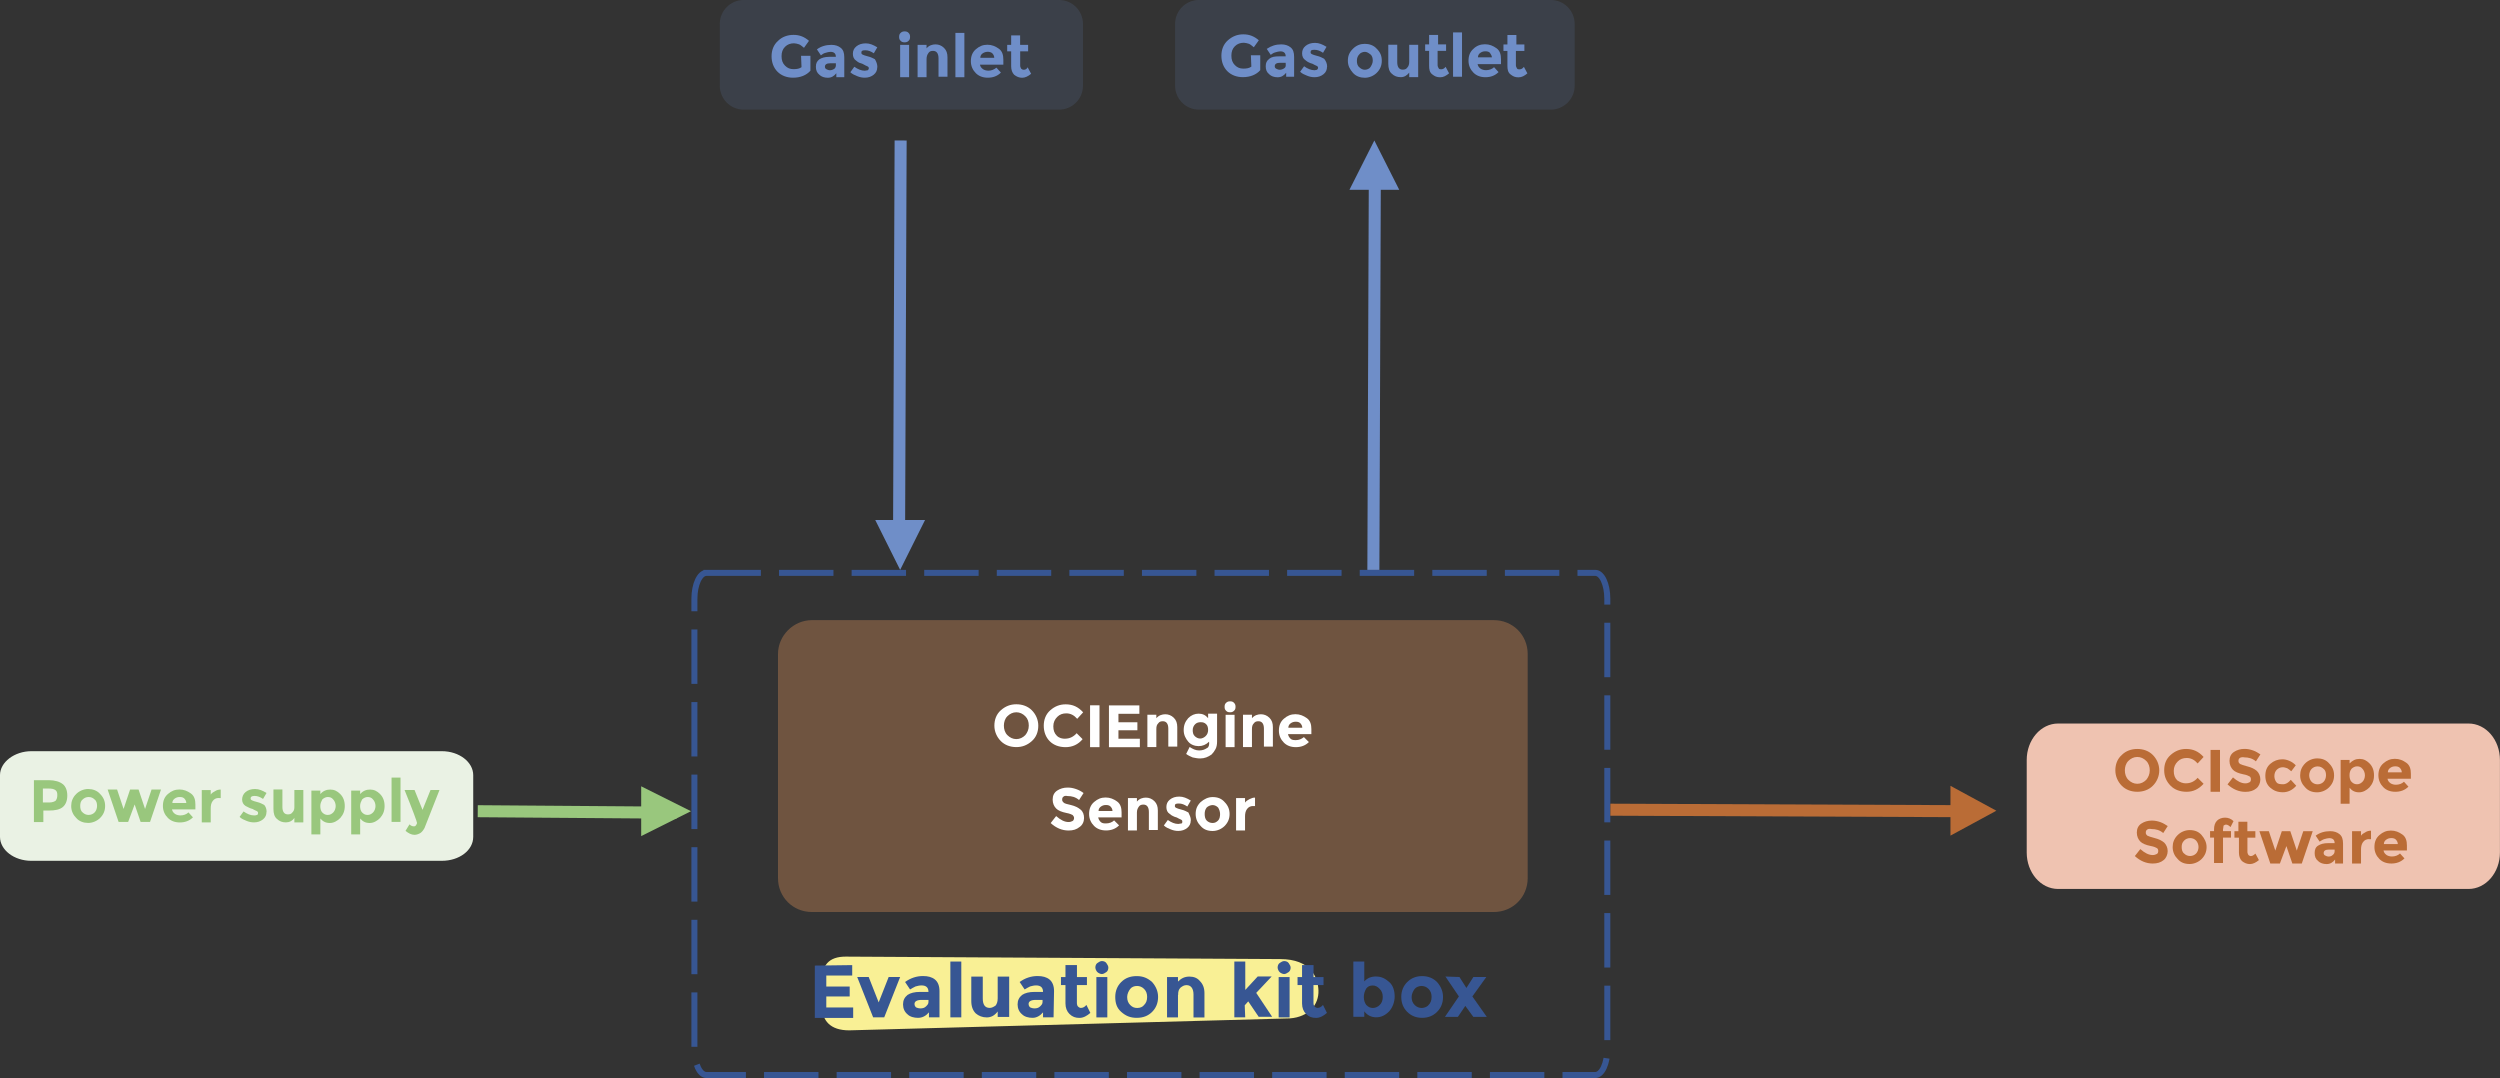 <?xml version="1.0" encoding="UTF-8"?>
<svg xmlns="http://www.w3.org/2000/svg" id="Calque_2" data-name="Calque 2" viewBox="0 0 415.71 179.25">
  <rect x="0" y="0" width="415.71" height="179.25" fill="#333333" stroke="none"/>
  <defs>
    <style>
      .cls-1 {
        opacity: .15;
      }

      .cls-1, .cls-2 {
        fill: #6f8ec8;
      }

      .cls-1, .cls-2, .cls-3, .cls-4, .cls-5, .cls-6, .cls-7, .cls-8, .cls-9, .cls-10 {
        stroke-width: 0px;
      }

      .cls-1, .cls-8 {
        isolation: isolate;
      }

      .cls-11 {
        stroke: #99c77d;
      }

      .cls-11, .cls-12, .cls-13 {
        stroke-width: 2px;
      }

      .cls-11, .cls-12, .cls-13, .cls-14 {
        fill: none;
        stroke-miterlimit: 10;
      }

      .cls-3 {
        fill: #fff;
      }

      .cls-12 {
        stroke: #6f8ec8;
      }

      .cls-13 {
        stroke: #ba6c36;
      }

      .cls-14 {
        stroke: #375693;
        stroke-dasharray: 0 0 0 0 0 0 0 0 0 0 9.05 3.02;
      }

      .cls-4 {
        fill: #efc3b1;
      }

      .cls-5 {
        fill: #f9f095;
      }

      .cls-6 {
        fill: #99c77d;
      }

      .cls-7 {
        fill: #375693;
      }

      .cls-8 {
        fill: #ad774e;
        opacity: .5;
      }

      .cls-9 {
        fill: #eaf2e4;
      }

      .cls-10 {
        fill: #ba6c36;
      }
    </style>
  </defs>
  <g id="Calque_1-2" data-name="Calque 1">
    <path class="cls-14" d="m117.47,95.26h147.8c1.12,0,2,1.91,2,4.31v74.88c0,2.4-.89,4.31-2,4.31H117.47c-1.12,0-2-1.91-2-4.31v-74.88c0-2.4.89-4.31,2-4.31Z"></path>
    <path class="cls-1" d="m123.67,0h52.43c2.24,0,3.98,1.82,3.98,3.98v10.27c0,2.24-1.82,3.98-3.98,3.98h-52.43c-2.24,0-3.98-1.82-3.98-3.98V3.98c0-2.15,1.74-3.98,3.98-3.98Z"></path>
    <path class="cls-2" d="m133.19,9.28h1.57v2.48c-.66.75-1.66,1.16-2.9,1.16-.99,0-1.91-.33-2.57-.99s-.99-1.57-.99-2.57.33-1.91,1.08-2.57c.66-.66,1.57-.99,2.57-.99s1.82.33,2.57.99l-.83,1.16c-.33-.25-.58-.5-.83-.58-.25-.08-.58-.17-.83-.17-.58,0-1.08.17-1.49.58s-.58.91-.58,1.57.17,1.16.58,1.57.83.58,1.41.58.99-.08,1.33-.33l-.08-1.91h0Z"></path>
    <path class="cls-2" d="m140.48,12.84h-1.41v-.66c-.41.5-.83.75-1.41.75s-1.08-.17-1.41-.5c-.41-.33-.58-.75-.58-1.33s.17-.91.58-1.24c.41-.25.91-.41,1.66-.41h1.08c0-.58-.33-.83-.91-.83-.25,0-.5.08-.83.17-.33.08-.5.25-.75.41l-.66-.99c.66-.5,1.49-.75,2.4-.75.66,0,1.16.17,1.57.5s.58.83.58,1.57v3.31h.08Zm-1.49-2.07v-.25h-.91c-.58,0-.91.17-.91.58,0,.17.08.33.25.41s.33.17.58.17.5-.08.75-.25c.17-.17.25-.33.25-.66h0Z"></path>
    <path class="cls-2" d="m145.87,11.18c0,.5-.17.91-.58,1.24s-.91.5-1.49.5c-.41,0-.83-.08-1.24-.25s-.83-.33-1.16-.66l.66-.91c.58.41,1.16.66,1.74.66.17,0,.33-.08.5-.08.08-.08.17-.17.17-.33s-.08-.25-.25-.33-.41-.17-.66-.33-.5-.17-.66-.25-.33-.17-.5-.33c-.41-.25-.58-.66-.58-1.16s.17-.91.58-1.24.91-.5,1.57-.5,1.24.25,1.91.66l-.58.99c-.5-.33-.91-.5-1.41-.5s-.66.08-.66.41c0,.17.08.25.25.33.17.08.41.17.75.25s.58.17.75.25.33.17.5.25c.25.41.41.83.41,1.33h0Z"></path>
    <path class="cls-2" d="m149.76,6.79c-.17-.17-.25-.33-.25-.66s.08-.5.25-.66.33-.25.66-.25.5.08.66.25.25.33.25.66-.08.5-.25.66c-.17.17-.33.25-.66.25s-.5-.08-.66-.25Zm1.41,6.05h-1.49v-5.38h1.49v5.38Z"></path>
    <path class="cls-2" d="m154.07,9.86v2.98h-1.49v-5.38h1.49v.58c.41-.5.99-.66,1.49-.66s.99.17,1.41.58.58.91.58,1.57v3.23h-1.49v-3.06c0-.83-.33-1.24-.91-1.24-.33,0-.58.08-.75.33-.25.33-.33.66-.33,1.08h0Z"></path>
    <path class="cls-2" d="m160.36,12.84h-1.49v-7.37h1.49v7.37Z"></path>
    <path class="cls-2" d="m166.41,12.09c-.58.58-1.33.83-2.15.83s-1.49-.25-1.99-.75c-.5-.5-.83-1.16-.83-1.99s.25-1.49.83-1.99c.58-.5,1.16-.75,1.91-.75s1.33.25,1.91.66.75,1.08.75,1.82v.83h-3.89c.08.33.17.5.5.75.25.17.58.25.91.25.5,0,.91-.17,1.33-.5l.75.83h0Zm-1.41-3.23c-.17-.17-.5-.25-.75-.25s-.58.08-.83.25-.41.41-.41.75h2.32c0-.33-.17-.58-.33-.75h0Z"></path>
    <path class="cls-2" d="m169.64,8.53v2.4c0,.17.08.33.17.5.08.08.25.17.41.17.25,0,.5-.08.66-.41l.58,1.08c-.5.41-.99.66-1.49.66s-.91-.17-1.33-.5c-.33-.33-.5-.83-.5-1.41v-2.48h-.66v-1.08h.66v-1.57h1.49v1.57h1.33v1.08h-1.33Z"></path>
    <path class="cls-1" d="m199.38,0h58.48c2.24,0,3.98,1.82,3.98,3.98v10.27c0,2.24-1.82,3.98-3.98,3.98h-58.48c-2.24,0-3.98-1.82-3.98-3.98V3.98C195.4,1.82,197.14,0,199.38,0Z"></path>
    <path class="cls-2" d="m207.99,9.19h1.57v2.48c-.66.75-1.66,1.16-2.9,1.16-.99,0-1.91-.33-2.57-.99-.66-.66-.99-1.57-.99-2.57s.33-1.91,1.08-2.57,1.57-.99,2.57-.99,1.82.33,2.57.99l-.83,1.16c-.33-.25-.58-.5-.83-.58-.25-.08-.58-.17-.83-.17-.58,0-1.08.17-1.49.58s-.58.91-.58,1.57.17,1.16.58,1.57.83.58,1.41.58.99-.08,1.33-.33l-.08-1.91h0Z"></path>
    <path class="cls-2" d="m215.28,12.76h-1.41v-.66c-.41.5-.83.75-1.41.75s-1.08-.17-1.41-.5c-.41-.33-.58-.75-.58-1.33s.17-.91.58-1.24.91-.41,1.66-.41h1.08c0-.58-.33-.83-.91-.83-.25,0-.5.08-.83.17-.33.08-.5.25-.75.41l-.66-.99c.75-.5,1.49-.75,2.4-.75.66,0,1.16.17,1.57.5s.58.83.58,1.57v3.31h.08Zm-1.49-2.07v-.25h-.91c-.58,0-.91.17-.91.58,0,.17.08.33.25.41s.33.17.58.17.5-.08.75-.25.25-.33.25-.66h0Z"></path>
    <path class="cls-2" d="m220.66,11.1c0,.5-.17.91-.58,1.24s-.91.5-1.49.5c-.41,0-.83-.08-1.24-.25s-.83-.33-1.16-.66l.66-.91c.58.41,1.16.66,1.74.66.17,0,.33-.08.41-.08.08-.08.17-.17.17-.33s-.08-.25-.25-.33-.41-.17-.66-.33c-.33-.08-.5-.17-.66-.25s-.33-.17-.5-.33c-.41-.25-.58-.66-.58-1.16s.17-.91.58-1.24.91-.5,1.57-.5,1.24.25,1.91.66l-.58.99c-.5-.33-.91-.5-1.41-.5s-.66.08-.66.41c0,.17.08.25.25.33.17.08.41.17.75.25s.58.17.75.25c.17.08.33.17.5.25.33.41.5.83.5,1.33h0Z"></path>
    <path class="cls-2" d="m229.77,10.11c0,.75-.25,1.41-.83,1.99-.5.5-1.24.83-1.99.83s-1.49-.25-1.99-.83-.83-1.16-.83-1.99.25-1.41.83-1.99,1.24-.83,1.99-.83,1.49.25,1.99.83c.58.58.83,1.16.83,1.99Zm-4.14,0c0,.41.08.83.41,1.08.25.25.58.41.91.41s.75-.17.91-.41.41-.66.41-1.08-.08-.83-.41-1.08-.58-.41-.91-.41-.75.17-.91.41c-.25.25-.41.58-.41,1.08Z"></path>
    <path class="cls-2" d="m234.33,10.27v-2.82h1.49v5.38h-1.49v-.75c-.41.5-.83.75-1.41.75s-1.08-.17-1.49-.58c-.41-.33-.58-.91-.58-1.66v-3.15h1.49v2.9c0,.83.33,1.24.91,1.24.33,0,.58-.08.75-.33.25-.25.33-.58.33-.99h0Z"></path>
    <path class="cls-2" d="m239.05,8.45v2.4c0,.17.08.33.17.5s.25.17.41.17c.25,0,.5-.08.75-.41l.58,1.08c-.5.41-.91.66-1.49.66s-.91-.17-1.33-.5-.5-.83-.5-1.41v-2.48h-.66v-1.08h.66v-1.57h1.49v1.57h1.33v1.08h-1.41Z"></path>
    <path class="cls-2" d="m243.11,12.76h-1.49v-7.37h1.49v7.37Z"></path>
    <path class="cls-2" d="m249.16,12.01c-.58.58-1.33.83-2.15.83s-1.49-.25-1.99-.75c-.5-.5-.83-1.16-.83-1.99s.25-1.49.83-1.99c.5-.5,1.16-.75,1.91-.75s1.33.25,1.91.66.75,1.08.75,1.82v.83h-3.89c.08.33.17.5.5.75.25.17.58.25.91.25.5,0,.99-.17,1.33-.5l.75.83h0Zm-1.41-3.23c-.17-.17-.41-.25-.75-.25s-.58.08-.83.25-.41.41-.41.75h2.32c0-.25-.17-.5-.33-.75h0Z"></path>
    <path class="cls-2" d="m252.07,8.46v2.4c0,.17.08.33.17.5s.25.17.41.17c.25,0,.5-.08.75-.41l.58,1.08c-.5.41-.91.66-1.49.66s-.91-.17-1.33-.5-.5-.83-.5-1.41v-2.48h-.66v-1.08h.66v-1.57h1.49v1.57h1.33v1.08h-1.41Z"></path>
    <path class="cls-5" d="m212.86,159.48l-72.23-.41c-2.82,0-4.06,1.41-4.06,4.56l.08,3.64c.08,2.48,1.41,4.06,4.56,4.06l73.31-1.99c3.15-.25,4.8-2.32,4.72-4.64-.08-2.15-1.24-5.22-6.38-5.22h0Z"></path>
    <path class="cls-7" d="m141.71,160.48v1.74h-4.31v1.82h3.89v1.66h-3.89v1.82h4.47v1.74h-6.38v-8.7l6.21-.08h0Z"></path>
    <path class="cls-7" d="m145.19,169.17l-2.65-6.71h1.91l1.66,4.22,1.66-4.22h1.91l-2.65,6.71h-1.82Z"></path>
    <path class="cls-7" d="m156.21,169.17h-1.74v-.83c-.5.58-1.08.91-1.82.91-.66,0-1.33-.17-1.74-.58-.5-.41-.75-.99-.75-1.66s.25-1.16.75-1.57c.5-.33,1.16-.5,2.07-.5h1.41c0-.75-.41-1.08-1.16-1.08-.33,0-.66.08-.99.17-.33.17-.66.33-.91.5l-.83-1.24c.91-.66,1.91-.99,2.98-.99.83,0,1.49.17,1.99.58s.75,1.08.75,1.91v4.39h0Zm-1.82-2.57v-.33h-1.16c-.75,0-1.16.25-1.16.66,0,.25.08.41.25.58.17.08.41.17.75.17s.66-.08.91-.33.41-.41.41-.75Z"></path>
    <path class="cls-7" d="m159.85,169.17h-1.82v-9.28h1.82v9.28Z"></path>
    <path class="cls-7" d="m165.9,166.03v-3.64h1.91v6.71h-1.91v-.91c-.5.66-1.08.99-1.82.99s-1.33-.25-1.82-.66c-.5-.5-.75-1.16-.75-2.07v-4.06h1.91v3.64c0,.99.33,1.57,1.16,1.57.33,0,.66-.17.99-.41.17-.25.33-.58.33-1.16h0Z"></path>
    <path class="cls-7" d="m175.18,169.17h-1.74v-.83c-.5.58-1.08.91-1.74.91s-1.33-.17-1.74-.58c-.5-.41-.75-.99-.75-1.66s.25-1.16.75-1.57c.5-.33,1.16-.5,2.07-.5h1.41c0-.75-.41-1.08-1.16-1.08-.33,0-.66.08-.99.17-.33.17-.66.33-.91.5l-.83-1.24c.91-.66,1.91-.99,2.98-.99.83,0,1.49.17,1.99.58s.75,1.08.75,1.91l-.08,4.39h0Zm-1.82-2.57v-.33h-1.16c-.75,0-1.16.25-1.16.66,0,.25.08.41.25.58.17.08.41.17.75.17s.66-.08.91-.33.41-.41.41-.75Z"></path>
    <path class="cls-7" d="m179.07,163.79v2.98c0,.25.08.5.17.58.17.17.33.25.5.25.33,0,.66-.17.91-.5l.66,1.33c-.58.5-1.16.83-1.82.83s-1.16-.17-1.66-.66c-.41-.41-.66-.99-.66-1.74v-3.06h-.75v-1.33h.75v-1.99h1.91v1.99h1.66v1.33h-1.66Z"></path>
    <path class="cls-7" d="m182.47,161.64c-.17-.17-.33-.5-.33-.75s.08-.58.33-.75.5-.33.75-.33.58.08.75.33.33.5.33.75-.08.58-.33.75-.5.33-.75.33-.58-.17-.75-.33Zm1.66,7.54h-1.82v-6.71h1.82v6.71Z"></path>
    <path class="cls-7" d="m192.57,165.78c0,.99-.33,1.82-.99,2.48-.66.66-1.49.99-2.57.99s-1.82-.33-2.57-.99-.99-1.49-.99-2.48.33-1.82.99-2.48c.66-.66,1.49-.99,2.57-.99s1.82.33,2.57.99c.66.75.99,1.57.99,2.48Zm-5.14,0c0,.58.17.99.5,1.33.33.33.66.5,1.16.5s.91-.17,1.16-.5c.33-.33.5-.75.5-1.33s-.17-.99-.5-1.33-.75-.5-1.16-.5c-.5,0-.91.17-1.16.5s-.5.83-.5,1.33Z"></path>
    <path class="cls-7" d="m195.88,165.45v3.73h-1.82v-6.71h1.82v.75c.58-.58,1.16-.83,1.91-.83s1.33.25,1.74.75c.5.5.75,1.16.75,1.99v4.06h-1.82v-3.81c0-.99-.41-1.57-1.16-1.57-.41,0-.66.17-.99.41-.33.33-.41.66-.41,1.24h0Z"></path>
    <path class="cls-7" d="m207.07,169.17h-1.82v-9.28h1.82v4.72l2.07-2.24h2.32l-2.57,2.73,2.65,3.98h-2.24l-1.74-2.57-.58.66.08,1.99h0Z"></path>
    <path class="cls-7" d="m212.78,161.64c-.17-.17-.33-.5-.33-.75s.08-.58.33-.75.5-.33.75-.33.58.08.75.33.33.5.33.75-.08.58-.33.75-.5.33-.75.33-.58-.17-.75-.33Zm1.66,7.54h-1.82v-6.71h1.82v6.71Z"></path>
    <path class="cls-7" d="m218.41,163.79v2.98c0,.25.08.5.17.58.17.17.33.25.5.25.33,0,.66-.17.91-.5l.66,1.33c-.58.5-1.16.83-1.82.83s-1.16-.17-1.66-.66c-.41-.41-.66-.99-.66-1.74v-3.06h-.75v-1.33h.75v-1.99h1.91v1.99h1.66v1.33h-1.66Z"></path>
    <path class="cls-7" d="m228.85,162.38c.83,0,1.49.33,2.15.91s.91,1.49.91,2.4-.33,1.82-.91,2.48c-.66.66-1.33.99-2.15.99s-1.49-.33-1.99-.99v.91h-1.82v-9.19h1.82v3.31c.5-.58,1.16-.83,1.99-.83h0Zm-2.07,3.4c0,.58.17.99.41,1.33.33.33.66.5,1.08.5s.83-.17,1.16-.5c.33-.33.5-.75.5-1.33s-.17-.99-.5-1.33-.66-.58-1.16-.58-.83.17-1.08.5c-.25.41-.41.91-.41,1.41h0Z"></path>
    <path class="cls-7" d="m239.95,165.78c0,.99-.33,1.82-.99,2.48s-1.49.99-2.48.99-1.82-.33-2.48-.99-.99-1.49-.99-2.48.33-1.82.99-2.48c.66-.66,1.49-.99,2.48-.99s1.82.33,2.48.99c.66.75.99,1.57.99,2.48Zm-5.22,0c0,.58.17.99.5,1.33.33.33.75.5,1.16.5s.91-.17,1.16-.5c.33-.33.5-.75.5-1.33s-.17-.99-.5-1.33-.75-.5-1.16-.5-.91.17-1.16.5-.5.83-.5,1.33Z"></path>
    <path class="cls-7" d="m242.68,162.46l1.16,1.82,1.16-1.82h2.15l-2.32,3.23,2.4,3.4h-2.24l-1.33-1.82-1.24,1.82h-2.15l2.32-3.4-2.24-3.31,2.32.08h0Z"></path>
    <polygon class="cls-2" points="232.67 31.56 224.39 31.56 228.53 23.36 232.67 31.56"></polygon>
    <polygon class="cls-2" points="145.54 86.47 153.82 86.47 149.68 94.76 145.54 86.47"></polygon>
    <line class="cls-12" x1="149.51" y1="86.49" x2="149.76" y2="23.36"></line>
    <g>
      <path class="cls-8" d="m135,103.12h113.4c3.15,0,5.63,2.48,5.63,5.63v37.27c0,3.15-2.48,5.63-5.63,5.63h-113.4c-3.15,0-5.63-2.48-5.63-5.63v-37.27c0-3.06,2.57-5.63,5.63-5.63Z"></path>
      <g>
        <g>
          <path class="cls-3" d="m171.57,123.24c-.75.66-1.57.99-2.57.99s-1.91-.33-2.57-.99-1.08-1.57-1.08-2.57.33-1.91,1.08-2.57c.75-.66,1.57-.99,2.57-.99s1.91.33,2.57.99,1.08,1.57,1.08,2.57-.33,1.91-1.08,2.57Zm-.5-2.57c0-.66-.17-1.16-.58-1.57s-.91-.66-1.49-.66-1.08.25-1.49.66-.58.99-.58,1.57.17,1.16.58,1.57.91.66,1.49.66,1.08-.25,1.49-.66c.33-.41.58-.91.58-1.57Z"></path>
          <path class="cls-3" d="m177.12,122.83c.75,0,1.41-.33,1.91-.91l.99.99c-.75.91-1.74,1.33-2.82,1.33s-1.99-.33-2.65-.99-.99-1.57-.99-2.57.33-1.91,1.08-2.57c.75-.66,1.57-.99,2.57-.99,1.16,0,2.07.41,2.9,1.33l-.99,1.08c-.5-.58-1.08-.91-1.82-.91-.58,0-1.08.17-1.49.58s-.66.91-.66,1.57.17,1.16.58,1.57.91.5,1.41.5h0Z"></path>
          <path class="cls-3" d="m181.26,117.28h1.57v6.96h-1.57v-6.96Z"></path>
          <path class="cls-3" d="m189.46,117.28v1.41h-3.48v1.41h3.15v1.33h-3.15v1.41h3.56v1.41h-5.14v-6.96h5.05Z"></path>
          <path class="cls-3" d="m192.28,121.25v2.98h-1.49v-5.38h1.49v.58c.41-.5.99-.66,1.49-.66s.99.17,1.41.58.58.91.58,1.57v3.23h-1.49v-2.98c0-.83-.33-1.24-.91-1.24-.33,0-.58.08-.75.33-.25.25-.33.5-.33.99h0Z"></path>
          <path class="cls-3" d="m201.06,123.32c-.5.5-1.08.75-1.74.75s-1.33-.25-1.74-.75-.75-1.08-.75-1.91.25-1.41.75-1.99c.5-.5,1.08-.75,1.74-.75s1.16.25,1.57.75v-.75h1.49v4.64c0,.5-.08.91-.25,1.24s-.41.66-.66.91c-.58.41-1.16.66-1.91.66-.41,0-.83-.08-1.24-.17-.41-.17-.75-.33-1.08-.58l.58-1.16c.5.33.99.58,1.57.58s.99-.17,1.33-.41c.25-.08.41-.5.33-1.08h0Zm-.17-1.91c0-.41-.08-.75-.33-.99s-.5-.33-.91-.33c-.33,0-.66.08-.91.33s-.41.58-.41.99.08.75.33.99c.25.25.58.41.91.41s.66-.17.91-.41.41-.58.41-.99h0Z"></path>
          <path class="cls-3" d="m203.88,118.19c-.17-.17-.25-.33-.25-.66s.08-.5.25-.66.33-.25.66-.25.5.08.66.25.25.33.25.66-.08.5-.25.66-.33.25-.66.25-.5-.08-.66-.25Zm1.41,6.05h-1.49v-5.38h1.49v5.38Z"></path>
          <path class="cls-3" d="m208.18,121.25v2.98h-1.49v-5.38h1.49v.58c.41-.5.99-.66,1.49-.66s.99.17,1.41.58.58.91.58,1.57v3.23h-1.49v-2.98c0-.83-.33-1.24-.91-1.24-.33,0-.58.08-.75.33-.25.25-.33.5-.33.99h0Z"></path>
          <path class="cls-3" d="m217.63,123.41c-.58.58-1.33.83-2.15.83s-1.49-.25-1.99-.75c-.5-.5-.83-1.16-.83-1.99s.25-1.49.83-1.99c.58-.5,1.16-.75,1.91-.75s1.33.25,1.91.66.75,1.08.75,1.82v.83h-3.89c.08.33.17.5.41.75s.58.25.91.25c.5,0,.91-.17,1.33-.5l.83.83h0Zm-1.41-3.15c-.17-.17-.41-.25-.75-.25s-.58.08-.83.25-.41.41-.41.75h2.32c0-.33-.17-.58-.33-.75h0Z"></path>
        </g>
        <g>
          <path class="cls-3" d="m176.87,132.46c-.17.08-.25.25-.25.5s.08.33.25.5.58.25,1.24.41,1.16.41,1.57.75.58.83.58,1.41-.25,1.16-.75,1.49c-.5.41-1.08.58-1.82.58-1.08,0-2.07-.41-2.98-1.24l.91-1.16c.75.66,1.41.99,2.07.99.25,0,.5-.08.66-.17.17-.08.25-.33.25-.5s-.08-.33-.25-.5c-.17-.08-.5-.25-.99-.33-.83-.17-1.41-.41-1.74-.75-.33-.33-.58-.83-.58-1.49s.25-1.16.75-1.49,1.08-.5,1.74-.5c.5,0,.91.08,1.41.25.5.17.91.41,1.24.66l-.75,1.16c-.58-.5-1.24-.66-1.91-.66-.33-.08-.58,0-.66.08h0Z"></path>
          <path class="cls-3" d="m186.07,137.26c-.58.58-1.33.83-2.15.83s-1.49-.25-1.99-.75-.83-1.16-.83-1.99.25-1.49.83-1.99c.58-.5,1.16-.75,1.91-.75s1.33.25,1.91.66.75,1.08.75,1.82v.83h-3.89c.08.33.17.5.41.75s.58.25.91.25c.5,0,.99-.17,1.33-.5l.83.83h0Zm-1.41-3.15c-.17-.17-.41-.25-.75-.25s-.58.08-.83.25-.41.41-.41.75h2.32c0-.33-.17-.58-.33-.75h0Z"></path>
          <path class="cls-3" d="m189.05,135.11v2.98h-1.49v-5.38h1.49v.58c.41-.5.99-.66,1.49-.66s.99.17,1.41.58.58.91.58,1.57v3.23h-1.49v-2.98c0-.83-.33-1.24-.91-1.24-.33,0-.58.08-.75.33-.17.25-.33.5-.33.99h0Z"></path>
          <path class="cls-3" d="m198,136.43c0,.5-.17.91-.58,1.24s-.91.5-1.49.5c-.41,0-.83-.08-1.24-.25s-.83-.33-1.16-.66l.66-.91c.58.41,1.16.66,1.74.66.17,0,.33-.08.5-.08s.17-.17.17-.33-.08-.25-.25-.33-.41-.17-.66-.33c-.33-.08-.5-.17-.66-.25s-.33-.17-.5-.33c-.41-.25-.58-.66-.58-1.16s.17-.91.58-1.24.91-.5,1.57-.5,1.24.25,1.91.66l-.58.99c-.5-.33-.91-.5-1.41-.5s-.66.08-.66.41c0,.17.08.25.25.33.17.08.41.17.75.25s.58.17.75.25.33.17.5.25c.17.41.41.75.41,1.33h0Z"></path>
          <path class="cls-3" d="m204.46,135.36c0,.75-.25,1.41-.83,1.99-.5.5-1.24.83-1.99.83-.83,0-1.49-.25-1.99-.83-.5-.5-.83-1.16-.83-1.99s.25-1.41.83-1.99c.58-.5,1.24-.83,1.99-.83.83,0,1.49.25,1.99.83.58.58.83,1.24.83,1.99Zm-4.14,0c0,.41.08.83.33,1.08.25.25.58.41.99.41s.66-.17.91-.41.33-.66.33-1.08-.17-.83-.33-1.08c-.25-.25-.58-.41-.91-.41s-.75.17-.99.41c-.25.33-.33.66-.33,1.08Z"></path>
          <path class="cls-3" d="m208.35,134.03c-.41,0-.75.17-.99.5-.25.33-.33.75-.33,1.24v2.32h-1.49v-5.38h1.49v.75c.17-.25.41-.41.75-.58s.58-.25.91-.25v1.41h-.33Z"></path>
        </g>
      </g>
    </g>
    <line class="cls-12" x1="228.37" y1="94.76" x2="228.62" y2="26.75"></line>
    <polygon class="cls-6" points="106.62 139.03 106.62 130.75 114.9 134.89 106.62 139.03"></polygon>
    <line class="cls-11" x1="112.49" y1="135.14" x2="79.44" y2="134.89"></line>
    <path class="cls-9" d="m5.22,124.91h68.25c2.9,0,5.22,1.82,5.22,3.98v10.27c0,2.24-2.32,3.98-5.22,3.98H5.22c-2.9,0-5.22-1.82-5.22-3.98v-10.27c0-2.15,2.4-3.98,5.22-3.98Z"></path>
    <path class="cls-6" d="m10.44,130.38c.5.41.75,1.08.75,1.91s-.25,1.49-.75,1.91c-.5.41-1.24.58-2.32.58h-.91v1.91h-1.57v-6.96h2.48c.99,0,1.82.25,2.32.66Zm-1.16,2.73c.17-.25.25-.5.25-.91s-.08-.66-.33-.83-.58-.25-1.16-.25h-.91v2.32h1.08c.5,0,.91-.17,1.08-.33Z"></path>
    <path class="cls-6" d="m17.48,134.02c0,.75-.25,1.41-.83,1.99-.5.5-1.24.83-1.99.83s-1.49-.25-1.99-.83c-.5-.5-.83-1.16-.83-1.99,0-.75.25-1.41.83-1.99.5-.5,1.24-.83,1.99-.83s1.49.25,1.99.83c.58.58.83,1.24.83,1.99Zm-4.14,0c0,.41.08.83.41,1.08.25.25.58.41.99.41s.75-.17.99-.41c.25-.25.41-.66.41-1.08s-.08-.83-.41-1.08c-.25-.25-.58-.41-.99-.41s-.75.17-.99.41c-.33.25-.41.66-.41,1.08Z"></path>
    <path class="cls-6" d="m21.29,136.67h-1.57l-1.82-5.38h1.57l1.08,3.23,1.08-3.23h1.41l1.08,3.23,1.08-3.23h1.57l-1.82,5.38h-1.57l-.99-2.9-1.08,2.9Z"></path>
    <path class="cls-6" d="m32.06,135.93c-.58.58-1.33.83-2.15.83s-1.49-.25-1.99-.75c-.5-.5-.83-1.16-.83-1.99s.25-1.49.83-1.99c.58-.5,1.16-.75,1.91-.75s1.33.25,1.91.66.75,1.08.75,1.82v.83h-3.89c.08.33.17.5.5.75.25.17.58.25.91.25.5,0,.99-.17,1.33-.5l.75.83Zm-1.41-3.15c-.17-.17-.41-.25-.75-.25s-.58.08-.83.25-.41.41-.41.75h2.32c0-.33-.17-.58-.33-.75Z"></path>
    <path class="cls-6" d="m36.36,132.69c-.41,0-.75.17-.99.5-.25.33-.33.75-.33,1.24v2.32h-1.49v-5.38h1.49v.75c.17-.25.41-.41.75-.58.25-.17.58-.25.91-.25v1.41h-.33Z"></path>
    <path class="cls-6" d="m44.31,135.01c0,.5-.17.91-.58,1.24s-.91.5-1.49.5c-.41,0-.83-.08-1.24-.25s-.83-.33-1.16-.66l.66-.91c.58.41,1.16.66,1.74.66.17,0,.33,0,.5-.08s.17-.17.17-.33-.08-.25-.25-.33-.41-.17-.66-.33c-.33-.08-.5-.17-.66-.25s-.33-.17-.5-.25c-.41-.25-.58-.66-.58-1.08s.17-.91.58-1.24.91-.5,1.57-.5,1.24.25,1.91.66l-.58.99c-.5-.33-.91-.5-1.41-.5s-.66.17-.66.41c0,.17.08.25.25.33.17.08.41.17.75.25s.58.17.75.25.33.17.5.25c.25.25.41.66.41,1.16Z"></path>
    <path class="cls-6" d="m48.95,134.27v-2.9h1.49v5.38h-1.49v-.75c-.33.5-.83.75-1.41.75s-1.08-.17-1.49-.58c-.41-.33-.58-.91-.58-1.66v-3.23h1.49v2.9c0,.83.33,1.24.91,1.24.33,0,.58-.08.75-.33.17-.17.33-.41.33-.83Z"></path>
    <path class="cls-6" d="m54.92,131.29c.66,0,1.16.25,1.66.75.5.5.75,1.16.75,1.99s-.25,1.41-.75,1.99c-.5.5-1.08.83-1.74.83s-1.16-.25-1.57-.75v2.65h-1.49v-7.29h1.49v.58c.5-.58,1.08-.75,1.66-.75Zm-1.66,2.73c0,.41.08.83.33,1.08s.5.41.91.41.66-.17.91-.41c.25-.25.41-.66.41-1.08s-.17-.83-.41-1.08c-.25-.33-.58-.41-.91-.41s-.66.17-.91.41c-.17.33-.33.66-.33,1.08Z"></path>
    <path class="cls-6" d="m61.54,131.29c.66,0,1.16.25,1.66.75.5.5.75,1.16.75,1.99s-.25,1.41-.75,1.99c-.5.5-1.08.83-1.74.83s-1.16-.25-1.57-.75v2.65h-1.49v-7.29h1.49v.58c.5-.58,1.08-.75,1.66-.75Zm-1.66,2.73c0,.41.08.83.33,1.08s.5.41.91.41.66-.17.91-.41c.25-.25.41-.66.41-1.08s-.17-.83-.41-1.08c-.25-.33-.58-.41-.91-.41s-.66.17-.91.41c-.17.33-.33.66-.33,1.08Z"></path>
    <path class="cls-6" d="m66.6,136.67h-1.49v-7.37h1.49v7.37Z"></path>
    <path class="cls-6" d="m68.92,138.82c-.5,0-.99-.25-1.49-.66l.66-1.08c.25.25.5.33.75.33.17,0,.25-.08.33-.17.08-.17.17-.25.17-.41s-.66-1.99-2.07-5.47h1.66l1.33,3.31,1.33-3.31h1.49l-2.48,6.3c-.17.33-.41.66-.66.83s-.66.33-.99.33Z"></path>
    <path class="cls-3" d="m361.75,125.28c.5.41.75,1.08.75,1.91s-.25,1.49-.75,1.91-1.24.58-2.32.58h-.99v1.91h-1.57v-6.96h2.48c1.08,0,1.91.17,2.4.66h0Zm-1.16,2.73c.17-.17.25-.5.25-.91s-.08-.66-.33-.83-.66-.25-1.16-.25h-.91v2.32h1.08c.5-.08.91-.17,1.08-.33Z"></path>
    <path class="cls-3" d="m366.97,129.09v-2.9h1.49v5.38h-1.49v-.75c-.41.5-.83.75-1.41.75s-1.08-.17-1.49-.58c-.41-.33-.58-.91-.58-1.66v-3.23h1.49v2.9c0,.83.33,1.24.91,1.24.33,0,.58-.08.75-.33.25-.08.33-.41.33-.83h0Z"></path>
    <path class="cls-3" d="m374.76,128.68v2.9h-1.49v-2.9c0-.41-.08-.75-.17-.91-.17-.17-.33-.33-.66-.33s-.58.08-.75.33c-.25.25-.33.5-.33.91v2.9h-1.49v-5.38h1.49v.58c.41-.5.91-.66,1.41-.66.33,0,.66.08.91.33s.5.41.66.75c.17-.33.5-.58.83-.75s.66-.25,1.08-.25c.66,0,1.16.17,1.49.58s.58.91.58,1.66v3.23h-1.49v-2.9c0-.83-.33-1.24-.91-1.24-.33,0-.58.08-.75.33-.25.08-.41.41-.41.83h0Z"></path>
    <path class="cls-3" d="m382.79,126.11c.66,0,1.16.25,1.66.75s.75,1.16.75,1.99-.25,1.49-.75,1.99-1.08.83-1.74.83-1.16-.25-1.57-.75v2.65h-1.49v-7.29h1.49v.58c.5-.5.99-.75,1.66-.75h0Zm-1.66,2.82c0,.41.08.75.33,1.08s.5.41.91.41.66-.17.91-.41.41-.66.41-1.08-.08-.83-.41-1.08c-.25-.33-.58-.41-.91-.41s-.66.17-.91.41-.33.58-.33,1.08h0Z"></path>
    <polygon class="cls-10" points="324.33 138.95 324.33 130.67 331.96 134.81 324.33 138.95"></polygon>
    <line class="cls-13" x1="326.92" y1="134.89" x2="267.78" y2="134.64"></line>
    <path class="cls-4" d="m342.23,120.31h68.25c2.9,0,5.22,2.73,5.22,6.05v15.41c0,3.31-2.32,6.05-5.22,6.05h-68.25c-2.9,0-5.22-2.73-5.22-6.05v-15.41c0-3.31,2.32-6.05,5.22-6.05Z"></path>
    <path class="cls-10" d="m357.97,130.67c-.66.66-1.57.99-2.57.99s-1.91-.33-2.57-.99-1.08-1.57-1.08-2.57.33-1.91,1.08-2.57c.66-.66,1.57-.99,2.57-.99s1.91.33,2.57.99,1.08,1.57,1.08,2.57c0,.99-.41,1.91-1.08,2.57Zm-.5-2.57c0-.58-.17-1.16-.58-1.57s-.91-.66-1.49-.66-1.08.25-1.49.66-.58.99-.58,1.57.17,1.16.58,1.57.91.66,1.49.66,1.08-.25,1.49-.66c.33-.41.58-.91.58-1.57Z"></path>
    <path class="cls-10" d="m363.52,130.25c.75,0,1.41-.33,1.91-.91l.99.99c-.83.91-1.74,1.33-2.82,1.33s-1.99-.33-2.65-.99-1.08-1.49-1.08-2.57.33-1.91,1.08-2.57c.75-.66,1.57-.99,2.57-.99,1.16,0,2.07.41,2.9,1.33l-.99,1.08c-.5-.58-1.08-.91-1.82-.91-.58,0-1.08.17-1.49.58s-.66.91-.66,1.57.17,1.16.58,1.57c.5.33.91.5,1.49.5Z"></path>
    <path class="cls-10" d="m367.58,124.7h1.57v6.96h-1.57v-6.96Z"></path>
    <path class="cls-10" d="m372.47,126.03c-.17.08-.25.25-.25.5s.08.33.25.5c.17.08.58.25,1.24.41s1.16.41,1.57.75c.33.33.58.83.58,1.41s-.25,1.16-.66,1.49c-.5.41-1.08.58-1.82.58-1.08,0-2.07-.41-2.98-1.24l.91-1.16c.75.66,1.41.99,2.07.99.25,0,.5-.08.66-.17.17-.08.25-.25.25-.5s-.08-.41-.25-.5-.5-.25-.99-.33c-.83-.17-1.41-.41-1.74-.75s-.58-.83-.58-1.49.25-1.16.75-1.49c.5-.33,1.08-.5,1.74-.5.5,0,.91.08,1.41.25s.83.41,1.24.66l-.75,1.16c-.58-.5-1.24-.66-1.91-.66-.33-.08-.58,0-.75.08Z"></path>
    <path class="cls-10" d="m379.59,130.42c.5,0,.91-.25,1.33-.75l.91.99c-.66.75-1.41,1.08-2.24,1.08s-1.49-.25-2.07-.75c-.58-.5-.83-1.16-.83-1.99s.25-1.49.83-1.99,1.24-.75,1.99-.75c.41,0,.75.08,1.16.25s.75.41,1.08.75l-.75.99c-.17-.17-.41-.33-.66-.5-.25-.08-.5-.17-.75-.17-.41,0-.75.17-.99.41s-.41.58-.41,1.08c0,.41.17.83.41,1.08s.66.25.99.25Z"></path>
    <path class="cls-10" d="m388.12,128.93c0,.75-.25,1.41-.83,1.99-.5.5-1.24.83-1.99.83-.83,0-1.49-.25-1.99-.83-.5-.5-.83-1.16-.83-1.99,0-.75.25-1.41.83-1.99.5-.5,1.24-.83,1.99-.83.83,0,1.49.25,1.99.83.58.58.83,1.24.83,1.99Zm-4.14,0c0,.41.17.83.41,1.08s.58.41.99.41.75-.17.99-.41.41-.66.41-1.08-.08-.83-.41-1.08c-.25-.25-.58-.41-.99-.41s-.75.17-.99.41-.41.66-.41,1.08Z"></path>
    <path class="cls-10" d="m392.35,126.19c.66,0,1.16.25,1.66.75.5.5.75,1.16.75,1.99s-.25,1.41-.75,1.99c-.5.5-1.08.83-1.74.83s-1.16-.25-1.57-.75v2.65h-1.49v-7.29h1.49v.58c.5-.5.99-.75,1.66-.75Zm-1.66,2.73c0,.41.08.83.33,1.08.25.25.5.41.91.41s.66-.17.91-.41.41-.66.41-1.08-.17-.83-.41-1.08c-.25-.33-.58-.41-.91-.41s-.66.17-.91.41c-.25.33-.33.66-.33,1.08Z"></path>
    <path class="cls-10" d="m400.46,130.83c-.58.58-1.33.83-2.15.83s-1.49-.25-1.99-.75c-.5-.5-.83-1.16-.83-1.99s.25-1.49.83-1.99,1.16-.75,1.91-.75,1.33.25,1.91.66.75,1.08.75,1.82v.83h-3.89c.08.33.17.5.5.75.25.17.58.25.91.25.5,0,.99-.17,1.33-.5l.75.83Zm-1.41-3.15c-.17-.17-.41-.25-.75-.25s-.58.08-.83.25-.41.41-.41.75h2.32c0-.33-.17-.58-.33-.75Z"></path>
    <path class="cls-10" d="m357.06,137.95c-.17.08-.25.25-.25.5s.08.33.25.5c.17.08.58.25,1.24.41s1.16.41,1.57.75c.33.33.58.83.58,1.41s-.25,1.16-.66,1.49c-.5.41-1.08.58-1.82.58-1.08,0-2.07-.41-2.98-1.24l.91-1.16c.75.66,1.41.99,2.07.99.25,0,.5-.08.66-.17.17-.08.25-.25.25-.5s-.08-.41-.25-.5-.5-.25-.99-.33c-.83-.17-1.41-.41-1.74-.75s-.58-.83-.58-1.49.25-1.16.75-1.49c.5-.33,1.08-.5,1.74-.5.5,0,.91.08,1.41.25s.83.41,1.24.66l-.75,1.16c-.58-.5-1.24-.66-1.91-.66-.41-.08-.66,0-.75.08Z"></path>
    <path class="cls-10" d="m366.92,140.85c0,.75-.25,1.41-.83,1.99-.5.5-1.24.83-1.99.83-.83,0-1.49-.25-1.99-.83-.5-.5-.83-1.16-.83-1.99,0-.75.25-1.41.83-1.99.5-.5,1.24-.83,1.99-.83.83,0,1.49.25,1.99.83.5.58.83,1.24.83,1.99Zm-4.14,0c0,.41.08.83.41,1.08.25.25.58.41.99.41s.75-.17.99-.41.41-.66.41-1.08-.17-.83-.41-1.08-.58-.41-.99-.41-.75.17-.99.41c-.33.33-.41.66-.41,1.08Z"></path>
    <path class="cls-10" d="m369.65,137.87v.33h1.33v1.08h-1.33v4.22h-1.49v-4.22h-.66v-1.08h.66v-.33c0-.58.17-1.08.5-1.41s.83-.5,1.33-.5.99.17,1.41.58l-.5.99c-.25-.25-.5-.41-.75-.41-.17,0-.25.08-.41.17,0,.25-.08.41-.08.58Z"></path>
    <path class="cls-10" d="m373.71,139.28v2.4c0,.17.08.33.17.5.08.08.25.17.41.17.25,0,.5-.17.75-.41l.58,1.08c-.5.41-.99.66-1.49.66s-.91-.17-1.33-.5c-.33-.33-.5-.83-.5-1.41v-2.48h-.75v-1.08h.66v-1.57h1.49v1.57h1.33v1.08h-1.33Z"></path>
    <path class="cls-10" d="m379.09,143.59h-1.57l-1.82-5.38h1.57l1.08,3.23,1.08-3.23h1.41l1.08,3.23,1.08-3.23h1.57l-1.82,5.38h-1.57l-.99-2.9-1.08,2.9Z"></path>
    <path class="cls-10" d="m389.7,143.59h-1.41v-.66c-.41.5-.83.75-1.41.75s-1.08-.17-1.41-.5c-.41-.33-.58-.75-.58-1.33s.17-.99.58-1.24.91-.41,1.66-.41h1.08c0-.58-.33-.83-.91-.83-.25,0-.5.08-.83.17-.25.08-.5.25-.75.41l-.66-.99c.66-.5,1.49-.75,2.4-.75.66,0,1.16.17,1.57.5.41.33.58.83.58,1.57v3.31h.08Zm-1.49-2.07v-.25h-.91c-.58,0-.91.17-.91.58,0,.17.08.33.25.41s.33.17.58.17.5-.08.66-.25c.25-.17.33-.41.33-.66Z"></path>
    <path class="cls-10" d="m393.92,139.53c-.41,0-.75.17-.99.5s-.33.75-.33,1.24v2.32h-1.49v-5.38h1.49v.75c.17-.25.41-.41.75-.58.25-.17.58-.25.91-.25v1.41h-.33Z"></path>
    <path class="cls-10" d="m399.8,142.76c-.58.58-1.33.83-2.15.83s-1.49-.25-1.99-.75c-.5-.5-.83-1.16-.83-1.99s.25-1.49.83-1.99,1.16-.75,1.91-.75,1.33.25,1.91.66.75,1.08.75,1.82v.83h-3.89c.08.33.17.5.5.75.25.17.58.25.91.25.5,0,.99-.17,1.33-.5l.75.83Zm-1.41-3.15c-.17-.17-.41-.25-.75-.25s-.58.08-.83.25-.41.41-.41.75h2.32c0-.33-.17-.58-.33-.75Z"></path>
  </g>
</svg>
